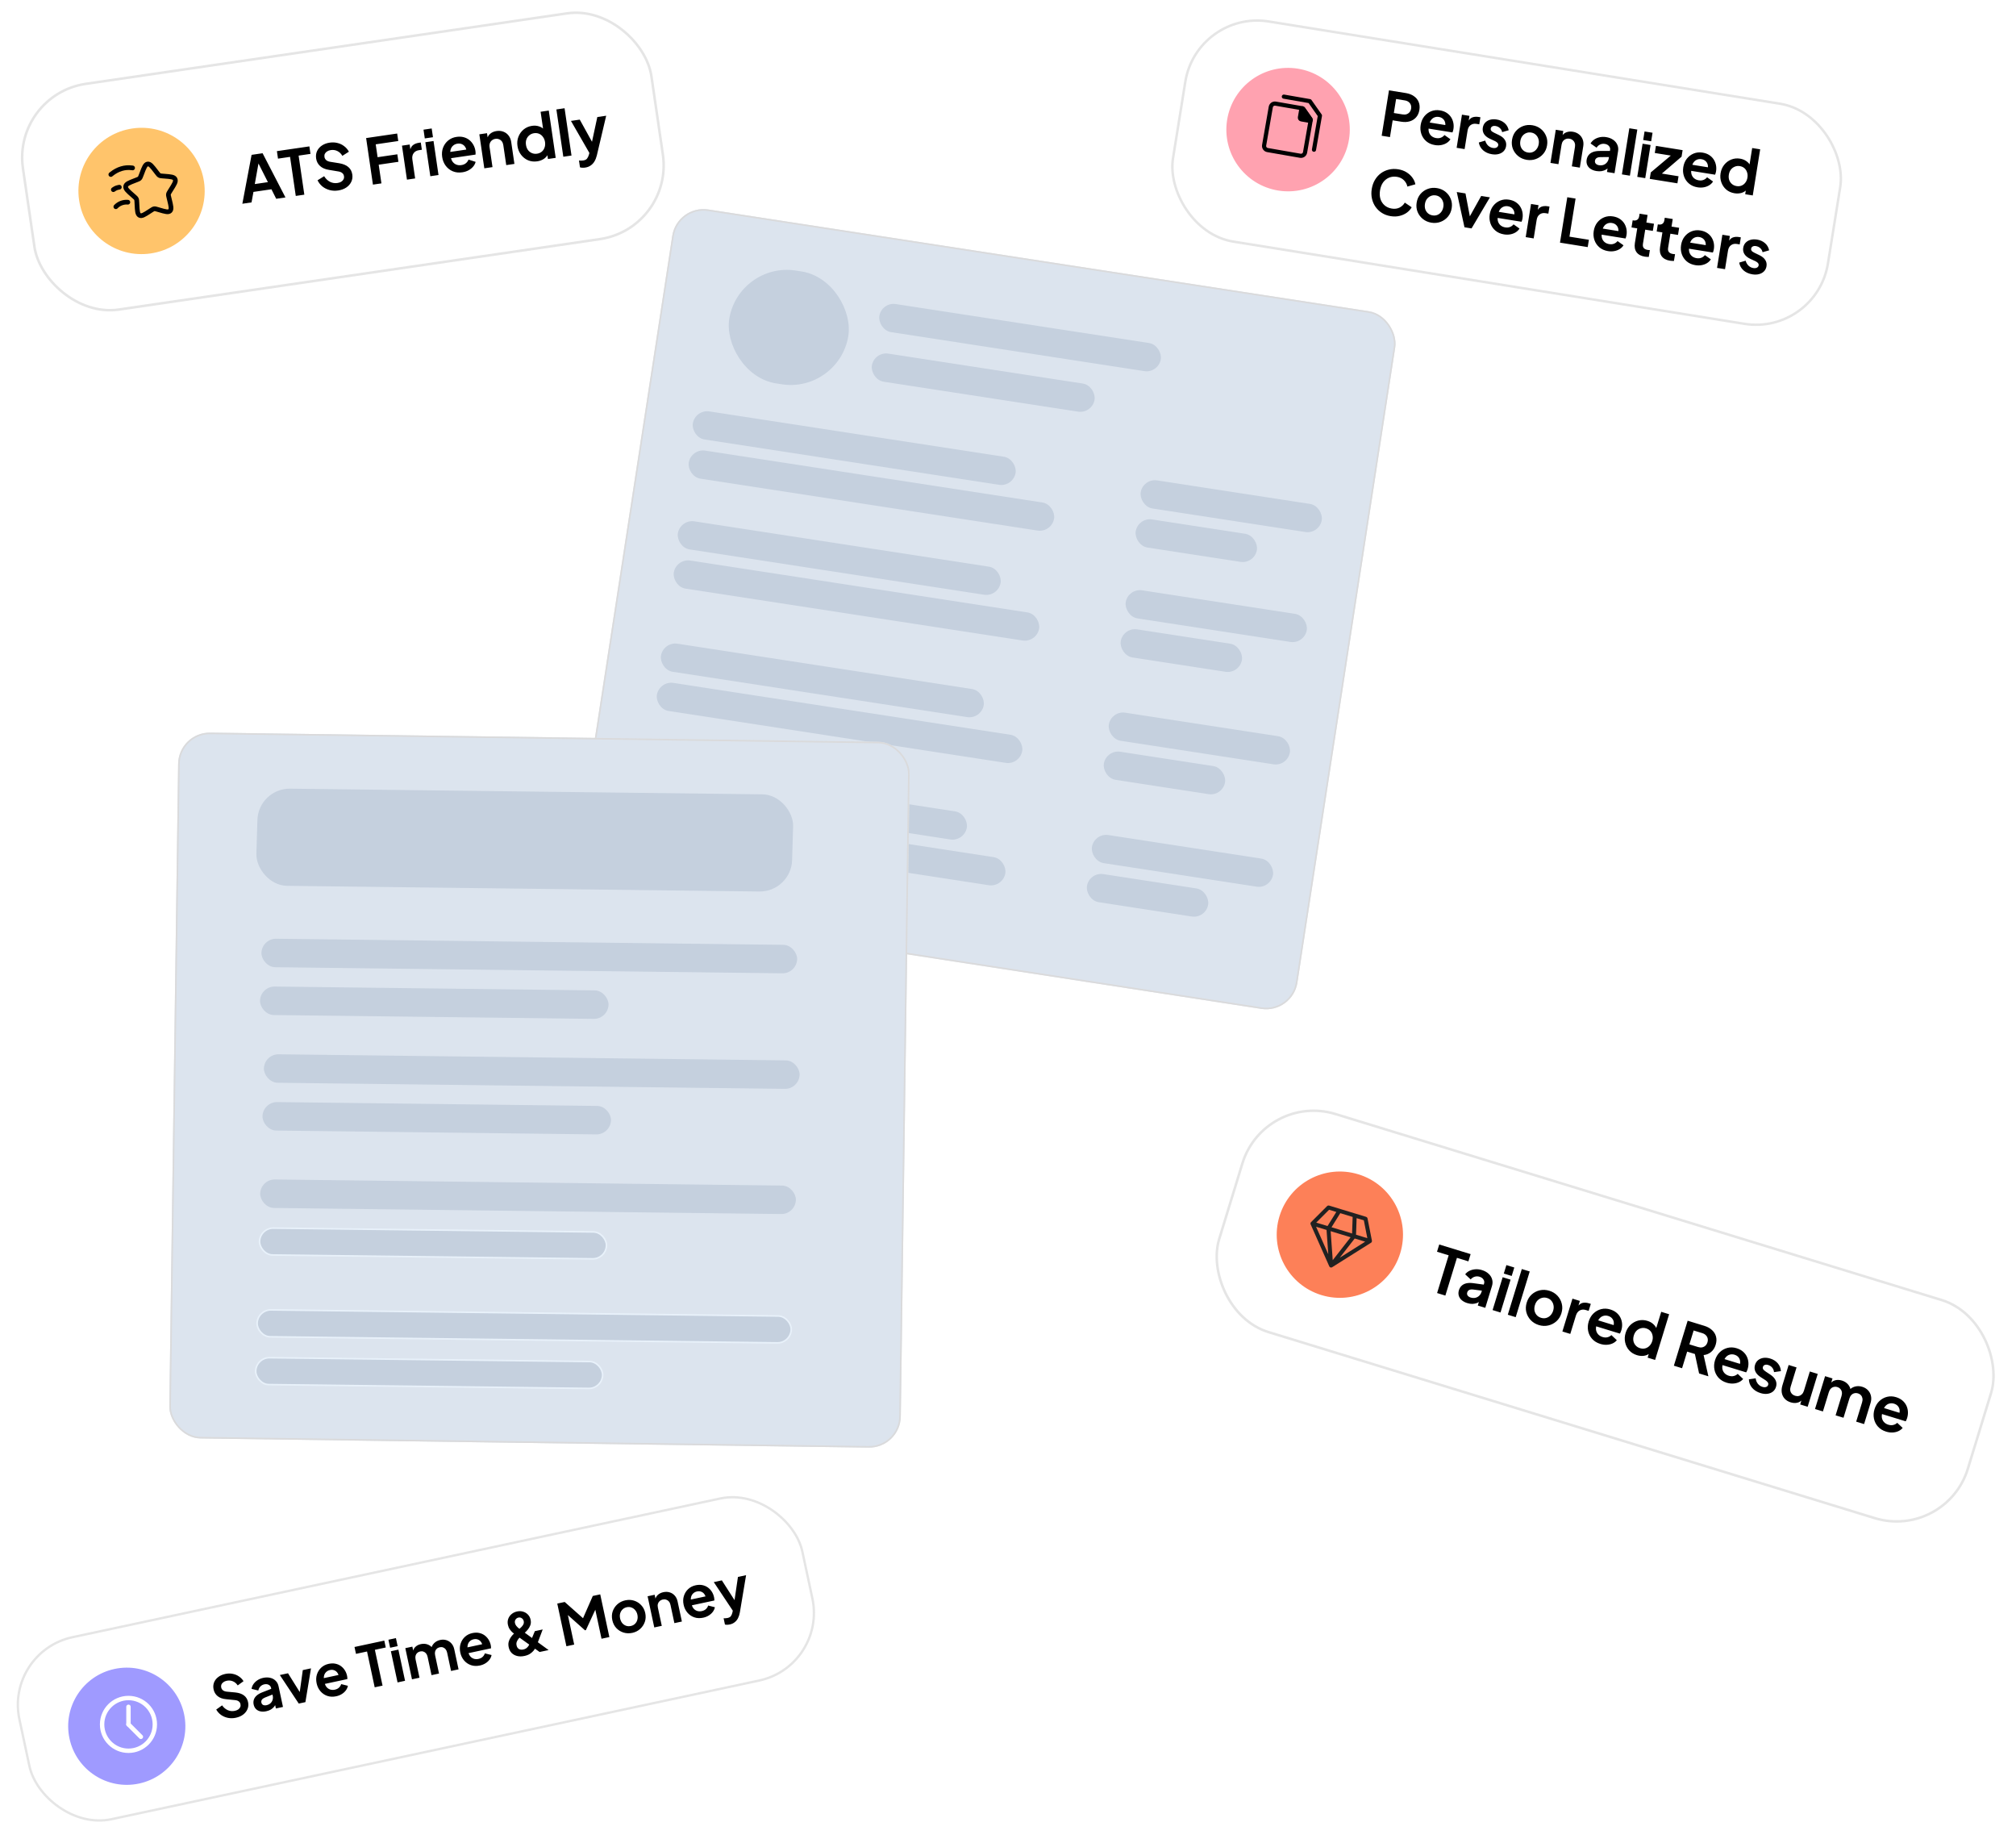 <svg width="444" height="405" viewBox="0 0 444 405" fill="none" xmlns="http://www.w3.org/2000/svg">
<rect x="1.086" y="363.68" width="176.346" height="40.984" rx="15.225" transform="rotate(-12.083 1.086 363.68)" fill="white" stroke="#E5E5E5" stroke-width="0.516"/>
<path d="M51.953 378.229C51.355 378.357 50.777 378.367 50.217 378.258C49.666 378.147 49.163 377.938 48.711 377.63C48.264 377.312 47.901 376.911 47.621 376.425L48.915 375.502C49.257 375.992 49.676 376.346 50.171 376.565C50.665 376.776 51.181 376.824 51.72 376.709C52.022 376.644 52.273 376.542 52.472 376.403C52.678 376.253 52.821 376.082 52.903 375.888C52.993 375.693 53.013 375.478 52.963 375.242C52.903 374.965 52.77 374.756 52.564 374.615C52.365 374.464 52.09 374.373 51.741 374.343L49.812 374.148C49.032 374.078 48.408 373.855 47.941 373.48C47.474 373.105 47.174 372.611 47.043 371.997C46.928 371.459 46.956 370.955 47.129 370.488C47.309 370.018 47.611 369.619 48.034 369.291C48.463 368.953 48.984 368.718 49.598 368.587C50.162 368.466 50.701 368.456 51.215 368.557C51.727 368.65 52.19 368.837 52.602 369.118C53.02 369.389 53.364 369.742 53.633 370.177L52.355 371.11C52.069 370.679 51.714 370.377 51.29 370.204C50.864 370.022 50.407 369.984 49.919 370.088C49.634 370.149 49.392 370.254 49.195 370.401C48.996 370.541 48.852 370.712 48.764 370.916C48.682 371.109 48.667 371.324 48.717 371.559C48.773 371.82 48.907 372.033 49.118 372.199C49.328 372.357 49.617 372.453 49.985 372.489L51.829 372.661C52.63 372.745 53.262 372.961 53.724 373.311C54.194 373.659 54.496 374.149 54.632 374.779C54.747 375.318 54.71 375.823 54.52 376.294C54.331 376.766 54.018 377.171 53.58 377.511C53.143 377.851 52.6 378.091 51.953 378.229ZM58.647 376.796C58.167 376.899 57.734 376.908 57.346 376.824C56.959 376.74 56.637 376.571 56.38 376.318C56.122 376.057 55.951 375.728 55.866 375.333C55.785 374.955 55.797 374.6 55.902 374.27C56.006 373.931 56.212 373.623 56.523 373.345C56.833 373.068 57.248 372.829 57.768 372.63L59.935 371.783L60.206 373.045L58.345 373.786C58.03 373.916 57.809 374.073 57.681 374.258C57.554 374.444 57.516 374.659 57.568 374.903C57.619 375.138 57.748 375.309 57.955 375.414C58.169 375.509 58.41 375.527 58.679 375.47C59.024 375.396 59.312 375.26 59.542 375.061C59.779 374.852 59.941 374.602 60.028 374.31C60.123 374.017 60.138 373.715 60.071 373.404L59.693 371.637C59.63 371.343 59.46 371.124 59.183 370.981C58.913 370.828 58.589 370.792 58.21 370.873C57.857 370.949 57.562 371.113 57.326 371.366C57.096 371.608 56.952 371.899 56.892 372.237L55.402 371.87C55.459 371.479 55.603 371.123 55.833 370.801C56.069 370.469 56.369 370.185 56.732 369.949C57.095 369.713 57.508 369.545 57.971 369.446C58.534 369.326 59.053 369.325 59.527 369.443C59.999 369.553 60.392 369.768 60.707 370.088C61.029 370.397 61.241 370.796 61.346 371.284L62.324 375.851L60.759 376.186L60.508 375.012L60.856 374.912C60.742 375.244 60.585 375.537 60.384 375.791C60.182 376.037 59.937 376.247 59.649 376.423C59.359 376.591 59.025 376.715 58.647 376.796ZM65.797 375.107L61.628 368.822L63.432 368.436L66.543 373.417L65.875 373.56L66.687 367.739L68.491 367.353L67.261 374.794L65.797 375.107ZM74.038 373.501C73.332 373.653 72.679 373.625 72.081 373.419C71.483 373.213 70.978 372.868 70.566 372.384C70.155 371.9 69.878 371.326 69.736 370.662C69.588 369.972 69.605 369.331 69.786 368.738C69.973 368.135 70.29 367.623 70.737 367.202C71.192 366.779 71.739 366.499 72.378 366.362C72.916 366.247 73.406 366.234 73.848 366.325C74.298 366.413 74.699 366.582 75.052 366.832C75.404 367.082 75.699 367.393 75.937 367.764C76.173 368.127 76.341 368.54 76.44 369.002C76.465 369.12 76.483 369.244 76.493 369.374C76.511 369.502 76.514 369.616 76.5 369.715L71.201 370.85L70.931 369.588L75.296 368.653L74.641 369.414C74.634 369.011 74.539 368.67 74.356 368.393C74.182 368.113 73.946 367.913 73.647 367.793C73.357 367.67 73.031 367.647 72.67 367.725C72.325 367.799 72.037 367.953 71.805 368.187C71.572 368.413 71.42 368.709 71.349 369.076C71.285 369.433 71.32 369.843 71.454 370.307C71.511 370.735 71.646 371.098 71.859 371.395C72.079 371.682 72.35 371.883 72.674 371.999C73.007 372.112 73.362 372.129 73.74 372.048C74.119 371.967 74.421 371.818 74.648 371.603C74.883 371.385 75.047 371.126 75.141 370.824L76.619 371.194C76.554 371.551 76.406 371.886 76.174 372.2C75.942 372.513 75.644 372.784 75.279 373.011C74.923 373.237 74.509 373.401 74.038 373.501ZM82.522 371.527L80.835 363.641L78.4 364.163L78.075 362.649L84.636 361.244L84.96 362.758L82.563 363.271L84.251 371.157L82.522 371.527ZM87.556 370.449L86.087 363.586L87.74 363.232L89.209 370.095L87.556 370.449ZM85.922 362.816L85.544 361.05L87.197 360.696L87.575 362.462L85.922 362.816ZM90.735 369.769L89.266 362.905L90.818 362.573L91.158 364.163L90.925 363.936C90.945 363.412 91.118 362.988 91.444 362.663C91.77 362.338 92.19 362.121 92.703 362.011C93.267 361.89 93.794 361.931 94.286 362.134C94.778 362.337 95.139 362.664 95.368 363.116L94.909 363.254C95.002 362.663 95.23 362.187 95.593 361.828C95.954 361.46 96.408 361.218 96.955 361.101C97.443 360.996 97.899 361.013 98.325 361.151C98.758 361.287 99.127 361.529 99.43 361.877C99.732 362.217 99.937 362.644 100.047 363.157L100.992 367.573L99.34 367.927L98.478 363.902C98.413 363.599 98.303 363.35 98.147 363.155C97.99 362.96 97.803 362.824 97.584 362.747C97.364 362.663 97.115 362.65 96.837 362.709C96.577 362.765 96.359 362.878 96.184 363.047C96.007 363.208 95.888 363.41 95.825 363.652C95.763 363.894 95.764 364.166 95.829 364.469L96.69 368.494L95.037 368.848L94.176 364.823C94.111 364.52 94.001 364.271 93.844 364.076C93.688 363.881 93.497 363.746 93.269 363.671C93.049 363.586 92.804 363.573 92.535 363.63C92.274 363.686 92.057 363.799 91.882 363.968C91.705 364.129 91.585 364.331 91.523 364.573C91.46 364.815 91.462 365.087 91.526 365.39L92.388 369.415L90.735 369.769ZM105.678 366.728C104.972 366.879 104.319 366.852 103.721 366.646C103.123 366.44 102.618 366.095 102.206 365.611C101.795 365.127 101.518 364.553 101.376 363.889C101.228 363.199 101.245 362.558 101.426 361.965C101.613 361.362 101.93 360.849 102.377 360.428C102.832 360.006 103.379 359.726 104.018 359.589C104.556 359.474 105.046 359.461 105.488 359.551C105.938 359.64 106.339 359.809 106.692 360.059C107.044 360.309 107.339 360.62 107.577 360.991C107.813 361.354 107.981 361.767 108.08 362.229C108.105 362.347 108.123 362.471 108.133 362.6C108.151 362.728 108.154 362.842 108.14 362.942L102.841 364.076L102.571 362.815L106.936 361.88L106.281 362.641C106.274 362.238 106.179 361.897 105.996 361.62C105.822 361.34 105.586 361.14 105.287 361.019C104.997 360.897 104.671 360.874 104.31 360.951C103.965 361.025 103.677 361.179 103.445 361.414C103.212 361.639 103.06 361.936 102.989 362.303C102.925 362.66 102.96 363.07 103.094 363.534C103.151 363.962 103.286 364.324 103.499 364.622C103.719 364.909 103.99 365.11 104.314 365.226C104.646 365.339 105.002 365.356 105.38 365.274C105.759 365.193 106.061 365.045 106.288 364.83C106.523 364.612 106.687 364.353 106.781 364.051L108.259 364.421C108.194 364.778 108.046 365.113 107.814 365.426C107.582 365.74 107.284 366.01 106.919 366.238C106.563 366.464 106.149 366.627 105.678 366.728ZM115.507 364.624C114.927 364.748 114.395 364.752 113.913 364.635C113.43 364.519 113.023 364.298 112.689 363.974C112.362 363.639 112.144 363.215 112.034 362.702C111.943 362.273 111.939 361.887 112.024 361.543C112.115 361.189 112.251 360.879 112.431 360.611C112.61 360.336 112.793 360.103 112.981 359.913C113.178 359.722 113.343 359.568 113.476 359.451L114.201 358.834C114.44 358.633 114.653 358.438 114.841 358.248C115.036 358.048 115.182 357.846 115.279 357.64C115.374 357.426 115.395 357.197 115.343 356.953C115.283 356.676 115.141 356.464 114.917 356.319C114.699 356.163 114.451 356.115 114.173 356.175C113.904 356.232 113.693 356.378 113.541 356.613C113.396 356.838 113.354 357.093 113.415 357.379C113.46 357.59 113.55 357.786 113.686 357.968C113.83 358.148 113.989 358.312 114.161 358.46C114.332 358.599 114.494 358.723 114.649 358.83L120.824 363.327L118.843 363.751L113.656 360.046C113.418 359.877 113.175 359.691 112.93 359.489C112.682 359.278 112.463 359.035 112.272 358.759C112.081 358.483 111.946 358.16 111.867 357.79C111.762 357.302 111.785 356.853 111.935 356.443C112.091 356.022 112.338 355.675 112.675 355.4C113.018 355.116 113.417 354.925 113.872 354.827C114.334 354.728 114.772 354.74 115.185 354.863C115.607 354.984 115.965 355.197 116.259 355.504C116.562 355.808 116.762 356.188 116.859 356.642C116.958 357.105 116.934 357.523 116.785 357.898C116.643 358.263 116.445 358.591 116.191 358.883C115.944 359.165 115.701 359.41 115.465 359.619L114.727 360.305C114.564 360.445 114.394 360.618 114.218 360.823C114.049 361.017 113.916 361.239 113.82 361.489C113.722 361.729 113.705 362.001 113.77 362.304C113.847 362.666 114.018 362.928 114.282 363.092C114.552 363.245 114.881 363.28 115.268 363.197C115.503 363.147 115.705 363.064 115.874 362.949C116.041 362.825 116.183 362.689 116.301 362.541C116.417 362.384 116.511 362.227 116.583 362.071C116.654 361.907 116.718 361.757 116.777 361.621L117.794 359.16L119.523 358.79L118.387 361.804C118.306 362.041 118.199 362.302 118.066 362.585C117.933 362.869 117.759 363.148 117.546 363.422C117.33 363.688 117.056 363.932 116.725 364.152C116.401 364.362 115.995 364.52 115.507 364.624ZM124.744 362.488L122.732 353.089L124.372 352.738L128.916 356.766L128.133 356.933L130.554 351.414L132.194 351.063L134.206 360.463L132.478 360.833L130.884 353.389L131.588 353.41L129.036 358.931L128.834 358.974L124.334 354.963L124.866 354.677L126.46 362.121L124.744 362.488ZM139.255 359.54C138.582 359.684 137.935 359.66 137.313 359.468C136.7 359.274 136.171 358.942 135.728 358.474C135.293 358.004 135.002 357.425 134.854 356.735C134.707 356.045 134.735 355.397 134.939 354.79C135.152 354.182 135.499 353.663 135.979 353.235C136.459 352.807 137.039 352.52 137.721 352.374C138.394 352.23 139.037 352.255 139.65 352.449C140.263 352.643 140.787 352.975 141.222 353.445C141.664 353.905 141.959 354.484 142.109 355.182C142.256 355.872 142.224 356.521 142.011 357.129C141.798 357.738 141.452 358.256 140.972 358.684C140.492 359.113 139.919 359.398 139.255 359.54ZM138.931 358.026C139.301 357.947 139.606 357.789 139.845 357.553C140.094 357.315 140.264 357.024 140.357 356.678C140.457 356.323 140.465 355.947 140.38 355.552C140.294 355.148 140.134 354.813 139.901 354.546C139.675 354.269 139.399 354.073 139.076 353.958C138.759 353.832 138.415 353.809 138.045 353.888C137.666 353.969 137.354 354.133 137.108 354.379C136.859 354.617 136.684 354.909 136.583 355.257C136.488 355.594 136.484 355.964 136.57 356.368C136.655 356.763 136.811 357.103 137.039 357.389C137.274 357.664 137.553 357.859 137.877 357.975C138.201 358.09 138.552 358.107 138.931 358.026ZM144.097 358.345L142.627 351.482L144.179 351.15L144.468 352.5L144.291 352.287C144.362 351.841 144.556 351.474 144.873 351.186C145.196 350.888 145.602 350.687 146.09 350.582C146.594 350.474 147.064 350.488 147.497 350.624C147.94 350.758 148.312 351 148.616 351.348C148.917 351.688 149.123 352.115 149.233 352.628L150.178 357.044L148.525 357.397L147.664 353.373C147.599 353.07 147.484 352.822 147.319 352.628C147.155 352.435 146.955 352.302 146.719 352.229C146.49 352.146 146.237 352.134 145.96 352.194C145.691 352.251 145.464 352.366 145.281 352.537C145.096 352.7 144.968 352.903 144.897 353.147C144.826 353.391 144.823 353.664 144.888 353.967L145.749 357.992L144.097 358.345ZM154.863 356.199C154.156 356.35 153.504 356.323 152.906 356.117C152.307 355.91 151.802 355.565 151.391 355.082C150.98 354.598 150.703 354.024 150.561 353.359C150.413 352.67 150.43 352.028 150.611 351.436C150.798 350.832 151.115 350.32 151.562 349.899C152.016 349.476 152.563 349.197 153.203 349.06C153.741 348.945 154.231 348.932 154.672 349.022C155.122 349.111 155.524 349.28 155.876 349.53C156.229 349.78 156.524 350.09 156.762 350.462C156.998 350.825 157.165 351.237 157.264 351.7C157.29 351.818 157.307 351.942 157.318 352.071C157.336 352.199 157.339 352.313 157.325 352.413L152.026 353.547L151.756 352.286L156.121 351.351L155.466 352.111C155.459 351.708 155.364 351.368 155.181 351.09C155.007 350.811 154.771 350.611 154.472 350.49C154.182 350.368 153.856 350.345 153.494 350.422C153.15 350.496 152.861 350.65 152.63 350.884C152.397 351.11 152.245 351.407 152.174 351.774C152.11 352.131 152.145 352.541 152.279 353.005C152.335 353.433 152.47 353.795 152.683 354.093C152.903 354.38 153.175 354.581 153.499 354.696C153.831 354.81 154.186 354.826 154.565 354.745C154.943 354.664 155.246 354.516 155.472 354.3C155.707 354.083 155.872 353.823 155.966 353.522L157.443 353.892C157.379 354.248 157.231 354.584 156.999 354.897C156.767 355.211 156.469 355.481 156.104 355.709C155.748 355.935 155.334 356.098 154.863 356.199ZM160.727 357.688C160.542 357.728 160.358 357.749 160.174 357.754C159.992 357.766 159.822 357.75 159.662 357.705L159.368 356.33C159.483 356.332 159.618 356.329 159.775 356.322C159.94 356.313 160.09 356.294 160.225 356.265C160.603 356.184 160.858 356.037 160.988 355.824C161.129 355.618 161.236 355.358 161.309 355.043L161.537 353.886L161.808 355.279L157.201 348.362L158.979 347.981L162.268 353.11L161.637 353.245L162.525 347.222L164.316 346.839L162.944 355.036C162.861 355.512 162.727 355.932 162.541 356.297C162.355 356.662 162.111 356.961 161.809 357.193C161.517 357.431 161.156 357.596 160.727 357.688Z" fill="black"/>
<circle cx="27.921" cy="380.102" r="12.903" transform="rotate(-12.083 27.921 380.102)" fill="#9F9AFF"/>
<path d="M28.294 385.499C31.501 385.499 34.1 382.9 34.1 379.693C34.1 376.487 31.501 373.887 28.294 373.887C25.088 373.887 22.488 376.487 22.488 379.693C22.488 382.9 25.088 385.499 28.294 385.499Z" stroke="white" stroke-width="0.968" stroke-linecap="round" stroke-linejoin="round"/>
<path d="M28.295 375.822L28.295 379.693" stroke="white" stroke-width="0.968" stroke-linecap="round" stroke-linejoin="round"/>
<path d="M31.03 382.429L28.295 379.693" stroke="white" stroke-width="0.968" stroke-linecap="round" stroke-linejoin="round"/>
<rect x="2.677" y="20.837" width="139.89" height="50.229" rx="16.408" transform="rotate(-8.33 2.677 20.837)" fill="white" stroke="#E5E5E5" stroke-width="0.556"/>
<path d="M53.375 44.863L55.41 34.096L57.832 33.741L62.868 43.473L60.832 43.771L59.781 41.677L55.818 42.257L55.398 44.567L53.375 44.863ZM56.113 40.528L59.002 40.105L56.549 35.25L57.072 35.173L56.113 40.528ZM65.14 43.141L63.881 34.542L61.226 34.931L60.984 33.28L68.138 32.232L68.38 33.883L65.766 34.266L67.025 42.865L65.14 43.141ZM74.465 41.944C73.813 42.039 73.191 42.009 72.596 41.852C72.011 41.694 71.486 41.434 71.02 41.071C70.563 40.698 70.201 40.24 69.934 39.698L71.39 38.797C71.723 39.347 72.149 39.758 72.666 40.029C73.183 40.291 73.734 40.379 74.321 40.293C74.651 40.244 74.928 40.152 75.152 40.016C75.383 39.87 75.55 39.696 75.652 39.493C75.762 39.29 75.799 39.06 75.761 38.803C75.717 38.5 75.589 38.266 75.377 38.1C75.174 37.924 74.885 37.807 74.511 37.749L72.451 37.404C71.617 37.274 70.961 36.99 70.485 36.554C70.009 36.118 69.722 35.565 69.624 34.895C69.538 34.308 69.604 33.769 69.823 33.278C70.051 32.786 70.403 32.378 70.881 32.055C71.366 31.722 71.943 31.506 72.613 31.408C73.227 31.318 73.807 31.346 74.353 31.491C74.898 31.626 75.382 31.86 75.805 32.192C76.236 32.513 76.581 32.916 76.84 33.403L75.4 34.317C75.123 33.833 74.762 33.483 74.318 33.267C73.873 33.041 73.384 32.968 72.852 33.045C72.541 33.091 72.273 33.187 72.051 33.331C71.827 33.467 71.661 33.642 71.552 33.854C71.45 34.056 71.418 34.286 71.456 34.543C71.497 34.827 71.626 35.066 71.842 35.259C72.056 35.443 72.36 35.568 72.753 35.632L74.725 35.947C75.58 36.094 76.244 36.371 76.716 36.78C77.197 37.187 77.488 37.735 77.589 38.423C77.675 39.01 77.599 39.55 77.362 40.044C77.126 40.538 76.76 40.952 76.266 41.287C75.771 41.621 75.171 41.84 74.465 41.944ZM82.134 40.652L80.633 30.402L87.471 29.401L87.713 31.052L82.746 31.779L83.161 34.614L87.508 33.977L87.75 35.628L83.403 36.265L84.005 40.378L82.134 40.652ZM89.627 39.555L88.531 32.071L90.224 31.823L90.468 33.488L90.294 33.26C90.386 32.675 90.6 32.246 90.934 31.972C91.278 31.697 91.711 31.521 92.234 31.444L92.674 31.38L92.908 32.976L92.261 33.07C91.748 33.146 91.359 33.367 91.094 33.733C90.828 34.091 90.736 34.554 90.819 35.123L91.43 39.291L89.627 39.555ZM94.773 38.802L93.677 31.317L95.48 31.053L96.576 38.538L94.773 38.802ZM93.555 30.478L93.272 28.552L95.075 28.288L95.357 30.214L93.555 30.478ZM101.813 37.939C101.043 38.052 100.343 37.977 99.714 37.713C99.086 37.449 98.567 37.042 98.159 36.493C97.75 35.944 97.493 35.307 97.387 34.582C97.277 33.83 97.34 33.142 97.576 32.517C97.821 31.882 98.198 31.353 98.707 30.932C99.227 30.509 99.835 30.247 100.532 30.145C101.119 30.059 101.646 30.08 102.115 30.208C102.592 30.335 103.012 30.545 103.374 30.839C103.735 31.133 104.031 31.488 104.26 31.904C104.488 32.311 104.639 32.766 104.713 33.271C104.732 33.399 104.742 33.533 104.744 33.674C104.755 33.813 104.75 33.935 104.728 34.041L98.949 34.888L98.748 33.512L103.508 32.815L102.75 33.586C102.771 33.152 102.693 32.78 102.516 32.468C102.348 32.156 102.108 31.924 101.796 31.773C101.492 31.62 101.144 31.573 100.749 31.631C100.373 31.686 100.052 31.831 99.787 32.067C99.52 32.293 99.336 32.601 99.234 32.991C99.139 33.37 99.148 33.814 99.26 34.322C99.291 34.786 99.41 35.186 99.618 35.52C99.834 35.845 100.113 36.081 100.453 36.227C100.802 36.373 101.183 36.416 101.596 36.355C102.008 36.295 102.344 36.157 102.603 35.941C102.871 35.723 103.066 35.456 103.188 35.138L104.751 35.64C104.657 36.019 104.474 36.369 104.202 36.69C103.931 37.011 103.591 37.281 103.183 37.5C102.783 37.718 102.327 37.864 101.813 37.939ZM106.664 37.06L105.568 29.576L107.26 29.328L107.476 30.8L107.3 30.559C107.408 30.084 107.643 29.703 108.004 29.416C108.372 29.119 108.823 28.931 109.355 28.853C109.905 28.772 110.409 28.82 110.865 28.997C111.331 29.172 111.715 29.458 112.017 29.855C112.317 30.241 112.508 30.715 112.59 31.274L113.295 36.09L111.493 36.353L110.85 31.965C110.802 31.634 110.696 31.36 110.533 31.14C110.369 30.92 110.164 30.763 109.916 30.668C109.675 30.563 109.404 30.532 109.101 30.576C108.808 30.619 108.556 30.727 108.347 30.898C108.137 31.06 107.985 31.269 107.891 31.527C107.798 31.784 107.775 32.078 107.824 32.408L108.466 36.797L106.664 37.06ZM118.324 35.522C117.6 35.628 116.928 35.553 116.31 35.297C115.69 35.032 115.172 34.625 114.754 34.077C114.337 33.529 114.075 32.893 113.969 32.169C113.861 31.435 113.93 30.75 114.174 30.115C114.418 29.479 114.799 28.946 115.317 28.514C115.843 28.081 116.46 27.813 117.166 27.709C117.735 27.626 118.256 27.667 118.73 27.832C119.212 27.986 119.61 28.246 119.926 28.612L119.706 29.024L119.059 24.607L120.861 24.343L122.386 34.758L120.68 35.008L120.469 33.564L120.714 33.893C120.516 34.334 120.204 34.699 119.778 34.986C119.35 35.264 118.865 35.443 118.324 35.522ZM118.275 33.843C118.688 33.782 119.036 33.633 119.32 33.395C119.603 33.156 119.807 32.855 119.932 32.49C120.066 32.124 120.1 31.72 120.036 31.28C119.973 30.849 119.825 30.477 119.592 30.165C119.366 29.842 119.084 29.607 118.744 29.46C118.403 29.313 118.027 29.27 117.614 29.33C117.211 29.389 116.863 29.543 116.572 29.792C116.279 30.031 116.066 30.334 115.932 30.701C115.806 31.056 115.775 31.454 115.84 31.895C115.904 32.335 116.048 32.712 116.272 33.026C116.506 33.338 116.797 33.567 117.146 33.713C117.495 33.858 117.872 33.902 118.275 33.843ZM124.063 34.513L122.538 24.098L124.34 23.834L125.865 34.249L124.063 34.513ZM128.881 36.899C128.679 36.929 128.479 36.939 128.281 36.931C128.084 36.931 127.902 36.902 127.734 36.842L127.514 35.343C127.638 35.353 127.784 35.359 127.953 35.363C128.131 35.365 128.294 35.355 128.441 35.333C128.853 35.273 129.137 35.133 129.293 34.913C129.458 34.702 129.592 34.429 129.693 34.096L130.019 32.868L130.213 34.385L125.746 26.622L127.685 26.338L130.86 32.084L130.172 32.185L131.552 25.771L133.505 25.485L131.451 34.204C131.328 34.709 131.154 35.151 130.929 35.531C130.703 35.911 130.42 36.215 130.079 36.443C129.748 36.678 129.348 36.831 128.881 36.899Z" fill="black"/>
<circle cx="31.176" cy="42.047" r="13.905" transform="rotate(-8.33 31.176 42.047)" fill="#FFC46B"/>
<g clip-path="url(#clip0_257_17013)">
<path d="M31.232 38.206C31.742 36.861 31.998 36.189 32.516 36.113C33.034 36.038 33.471 36.608 34.346 37.75L34.572 38.045C34.821 38.369 34.945 38.532 35.116 38.626C35.286 38.72 35.484 38.735 35.879 38.766L36.239 38.793C37.629 38.901 38.324 38.954 38.559 39.446C38.794 39.937 38.414 40.54 37.654 41.747L37.458 42.059C37.241 42.402 37.133 42.574 37.102 42.771C37.071 42.968 37.121 43.169 37.22 43.569L37.31 43.934C37.658 45.345 37.832 46.051 37.46 46.43C37.087 46.809 36.415 46.612 35.07 46.216L34.722 46.114C34.34 46.001 34.149 45.945 33.96 45.973C33.77 46.001 33.603 46.109 33.269 46.327L32.965 46.524C31.79 47.289 31.203 47.671 30.737 47.414C30.272 47.158 30.236 46.432 30.165 44.981L30.147 44.605C30.127 44.193 30.117 43.986 30.031 43.806C29.944 43.627 29.792 43.493 29.486 43.227L29.209 42.984C28.134 42.046 27.597 41.576 27.682 41.038C27.767 40.5 28.417 40.249 29.718 39.748L30.054 39.618C30.424 39.476 30.609 39.405 30.745 39.266C30.882 39.127 30.954 38.936 31.099 38.554L31.232 38.206Z" stroke="black" stroke-width="1.037"/>
<path d="M25.511 45.52C26.186 44.808 27.167 44.438 28.159 44.522" stroke="black" stroke-width="1.037" stroke-linecap="round"/>
<path d="M24.961 41.759C25.595 41.317 25.799 41.33 26.279 41.217" stroke="black" stroke-width="1.037" stroke-linecap="round"/>
<path d="M24.411 38.424L24.541 38.319C25.92 37.215 27.483 36.743 29.053 36.957L29.201 36.977" stroke="black" stroke-width="1.037" stroke-linecap="round"/>
</g>
<rect x="278.435" y="240.484" width="172.465" height="50.229" rx="16.408" transform="rotate(17.056 278.435 240.484)" fill="white" stroke="#E5E5E5" stroke-width="0.556"/>
<path d="M316.503 284.713L319.052 276.405L316.486 275.618L316.975 274.023L323.888 276.143L323.398 277.739L320.873 276.964L318.324 285.272L316.503 284.713ZM323.159 286.93C322.654 286.775 322.241 286.556 321.92 286.274C321.6 285.991 321.385 285.663 321.277 285.291C321.171 284.909 321.182 284.51 321.309 284.094C321.432 283.695 321.629 283.368 321.902 283.112C322.177 282.847 322.533 282.666 322.97 282.567C323.408 282.469 323.924 282.462 324.518 282.547L327.003 282.888L326.595 284.217L324.455 283.939C324.09 283.895 323.799 283.927 323.582 284.035C323.365 284.142 323.217 284.325 323.138 284.582C323.062 284.83 323.093 285.058 323.233 285.266C323.385 285.467 323.602 285.612 323.886 285.699C324.249 285.81 324.591 285.833 324.912 285.766C325.245 285.694 325.529 285.543 325.764 285.315C326.007 285.089 326.18 284.812 326.28 284.484L326.851 282.623C326.946 282.313 326.901 282.018 326.715 281.738C326.541 281.452 326.255 281.248 325.856 281.125C325.484 281.011 325.12 281.011 324.765 281.125C324.422 281.233 324.134 281.431 323.9 281.718L322.69 280.59C322.948 280.253 323.271 279.993 323.656 279.81C324.053 279.622 324.485 279.512 324.95 279.48C325.416 279.448 325.892 279.507 326.38 279.657C326.973 279.839 327.462 280.11 327.846 280.47C328.233 280.822 328.49 281.231 328.619 281.697C328.759 282.156 328.75 282.643 328.593 283.157L327.116 287.97L325.468 287.464L325.847 286.228L326.227 286.315C325.946 286.568 325.644 286.762 325.322 286.896C325.003 287.021 324.661 287.09 324.298 287.105C323.937 287.111 323.558 287.052 323.159 286.93ZM328.726 288.463L330.944 281.232L332.686 281.766L330.467 288.998L328.726 288.463ZM331.193 280.421L331.764 278.56L333.506 279.094L332.935 280.955L331.193 280.421ZM332.075 289.491L335.162 279.428L336.904 279.962L333.816 290.025L332.075 289.491ZM338.911 291.763C338.202 291.545 337.606 291.183 337.121 290.676C336.646 290.171 336.322 289.582 336.151 288.909C335.988 288.238 336.018 287.54 336.241 286.813C336.464 286.086 336.831 285.491 337.342 285.027C337.861 284.566 338.459 284.26 339.136 284.109C339.813 283.958 340.51 283.992 341.228 284.212C341.937 284.43 342.529 284.791 343.004 285.296C343.48 285.8 343.799 286.388 343.962 287.058C344.136 287.723 344.11 288.423 343.885 289.158C343.662 289.885 343.29 290.479 342.771 290.94C342.251 291.401 341.653 291.707 340.976 291.858C340.3 292.01 339.611 291.978 338.911 291.763ZM339.401 290.168C339.791 290.287 340.16 290.299 340.51 290.203C340.868 290.109 341.182 289.924 341.451 289.648C341.732 289.365 341.936 289.016 342.064 288.599C342.194 288.174 342.22 287.775 342.14 287.401C342.072 287.022 341.916 286.693 341.672 286.414C341.44 286.129 341.128 285.927 340.738 285.808C340.34 285.685 339.96 285.675 339.599 285.778C339.24 285.872 338.922 286.055 338.644 286.329C338.378 286.596 338.179 286.942 338.049 287.368C337.921 287.784 337.89 288.187 337.955 288.575C338.032 288.957 338.192 289.288 338.436 289.566C338.68 289.845 339.002 290.045 339.401 290.168ZM344.096 293.179L346.315 285.948L347.95 286.449L347.456 288.058L347.397 287.778C347.731 287.289 348.108 286.992 348.528 286.888C348.956 286.787 349.423 286.814 349.928 286.969L350.354 287.1L349.881 288.642L349.256 288.45C348.76 288.298 348.313 288.33 347.917 288.548C347.523 288.757 347.242 289.136 347.073 289.686L345.837 293.713L344.096 293.179ZM352.449 295.916C351.704 295.688 351.105 295.32 350.65 294.812C350.195 294.304 349.9 293.714 349.767 293.043C349.633 292.372 349.674 291.686 349.889 290.986C350.112 290.259 350.464 289.664 350.946 289.201C351.439 288.732 352.006 288.416 352.647 288.254C353.297 288.095 353.959 288.118 354.632 288.325C355.199 288.499 355.667 288.744 356.035 289.061C356.413 289.38 356.702 289.75 356.902 290.171C357.103 290.591 357.218 291.038 357.247 291.513C357.279 291.978 357.22 292.454 357.07 292.942C357.032 293.066 356.984 293.192 356.925 293.319C356.876 293.449 356.818 293.558 356.753 293.644L351.17 291.931L351.577 290.602L356.177 292.013L355.161 292.385C355.366 292.002 355.455 291.632 355.429 291.275C355.412 290.92 355.294 290.608 355.077 290.338C354.868 290.07 354.573 289.878 354.192 289.761C353.828 289.649 353.476 289.643 353.136 289.742C352.798 289.832 352.499 290.032 352.24 290.34C351.992 290.642 351.81 291.047 351.693 291.554C351.521 291.986 351.458 292.398 351.503 292.79C351.559 293.176 351.709 293.508 351.953 293.786C352.206 294.068 352.532 294.269 352.931 294.392C353.33 294.514 353.692 294.533 354.019 294.449C354.354 294.368 354.645 294.21 354.891 293.975L356.088 295.099C355.841 295.401 355.525 295.639 355.142 295.812C354.759 295.985 354.337 296.084 353.874 296.106C353.42 296.132 352.945 296.069 352.449 295.916ZM360.522 298.393C359.822 298.178 359.247 297.823 358.798 297.326C358.352 296.821 358.058 296.231 357.916 295.557C357.773 294.884 357.81 294.197 358.024 293.496C358.242 292.787 358.597 292.198 359.09 291.729C359.583 291.26 360.156 290.941 360.809 290.773C361.471 290.607 362.143 290.629 362.825 290.839C363.374 291.007 363.828 291.268 364.185 291.62C364.554 291.966 364.803 292.372 364.932 292.838L364.556 293.115L365.865 288.848L367.606 289.382L364.519 299.445L362.87 298.939L363.299 297.544L363.379 297.946C363.011 298.26 362.573 298.455 362.064 298.532C361.559 298.6 361.045 298.554 360.522 298.393ZM361.197 296.855C361.596 296.978 361.975 296.992 362.333 296.898C362.691 296.805 363.005 296.62 363.274 296.343C363.552 296.07 363.756 295.72 363.887 295.295C364.014 294.878 364.04 294.479 363.963 294.097C363.898 293.708 363.744 293.375 363.499 293.096C363.255 292.818 362.934 292.617 362.535 292.495C362.145 292.375 361.765 292.365 361.395 292.465C361.028 292.556 360.705 292.738 360.427 293.012C360.161 293.279 359.963 293.626 359.832 294.051C359.702 294.476 359.67 294.879 359.738 295.258C359.815 295.641 359.98 295.973 360.233 296.254C360.486 296.535 360.807 296.736 361.197 296.855ZM368.648 300.712L371.686 290.808L375.368 291.938C376.042 292.145 376.598 292.451 377.036 292.857C377.485 293.257 377.784 293.736 377.932 294.296C378.083 294.846 378.057 295.454 377.853 296.118C377.644 296.801 377.302 297.331 376.827 297.709C376.361 298.09 375.818 298.311 375.198 298.373L376.251 303.045L374.204 302.417L373.105 297.323L374.063 298.374L371.577 297.611L370.456 301.267L368.648 300.712ZM372.067 296.016L373.968 296.599C374.295 296.7 374.598 296.725 374.875 296.674C375.155 296.614 375.397 296.49 375.601 296.3C375.805 296.11 375.953 295.865 376.045 295.564C376.14 295.254 376.155 294.967 376.09 294.705C376.028 294.434 375.896 294.199 375.695 294.002C375.497 293.796 375.233 293.642 374.906 293.541L373.005 292.958L372.067 296.016ZM380.268 304.452C379.524 304.223 378.924 303.855 378.469 303.347C378.014 302.839 377.72 302.249 377.587 301.578C377.453 300.907 377.494 300.221 377.709 299.521C377.932 298.794 378.284 298.2 378.765 297.736C379.258 297.267 379.825 296.951 380.467 296.789C381.117 296.63 381.778 296.654 382.452 296.86C383.019 297.034 383.487 297.28 383.855 297.596C384.232 297.916 384.521 298.286 384.722 298.706C384.923 299.126 385.038 299.574 385.067 300.048C385.098 300.513 385.039 300.99 384.89 301.477C384.852 301.601 384.803 301.727 384.745 301.855C384.695 301.985 384.638 302.093 384.572 302.18L378.989 300.467L379.397 299.137L383.997 300.549L382.981 300.921C383.186 300.537 383.275 300.167 383.249 299.81C383.231 299.456 383.114 299.143 382.896 298.873C382.688 298.605 382.393 298.413 382.012 298.296C381.648 298.185 381.296 298.178 380.955 298.277C380.618 298.368 380.319 298.567 380.059 298.875C379.812 299.177 379.629 299.582 379.512 300.089C379.341 300.521 379.278 300.933 379.322 301.325C379.378 301.711 379.529 302.043 379.773 302.322C380.026 302.603 380.352 302.805 380.751 302.927C381.149 303.049 381.512 303.069 381.838 302.984C382.174 302.903 382.465 302.745 382.711 302.51L383.908 303.634C383.66 303.936 383.345 304.174 382.962 304.347C382.579 304.521 382.156 304.619 381.694 304.642C381.24 304.667 380.765 304.604 380.268 304.452ZM387.73 306.741C386.959 306.504 386.341 306.116 385.877 305.576C385.424 305.03 385.187 304.409 385.168 303.715L386.662 303.49C386.723 303.955 386.882 304.353 387.139 304.684C387.405 305.017 387.742 305.247 388.15 305.372C388.469 305.47 388.743 305.476 388.973 305.392C389.203 305.307 389.353 305.149 389.423 304.919C389.467 304.777 389.462 304.65 389.41 304.537C389.369 304.417 389.291 304.306 389.178 304.203C389.075 304.095 388.955 303.995 388.818 303.904L387.737 303.209C387.18 302.844 386.798 302.431 386.59 301.97C386.392 301.511 386.368 301.034 386.521 300.538C386.657 300.094 386.886 299.743 387.208 299.483C387.542 299.217 387.936 299.052 388.392 298.988C388.857 298.927 389.351 298.977 389.874 299.137C390.556 299.347 391.108 299.696 391.531 300.184C391.953 300.672 392.184 301.247 392.223 301.909L390.702 302.126C390.679 301.76 390.551 301.435 390.318 301.15C390.085 300.865 389.787 300.667 389.424 300.556C389.132 300.466 388.881 300.462 388.672 300.543C388.462 300.624 388.325 300.771 388.26 300.984C388.219 301.117 388.219 301.243 388.26 301.362C388.301 301.481 388.374 301.591 388.479 301.691C388.593 301.794 388.726 301.898 388.878 302.003L389.929 302.703C390.468 303.063 390.843 303.468 391.053 303.921C391.272 304.376 391.303 304.86 391.145 305.374C391.012 305.809 390.779 306.159 390.445 306.425C390.114 306.682 389.716 306.841 389.251 306.902C388.786 306.963 388.279 306.91 387.73 306.741ZM394.385 308.783C393.827 308.612 393.378 308.338 393.037 307.962C392.706 307.589 392.497 307.147 392.412 306.636C392.335 306.127 392.388 305.576 392.57 304.982L393.928 300.556L395.669 301.09L394.356 305.371C394.264 305.672 394.24 305.955 394.284 306.221C394.34 306.481 394.459 306.711 394.64 306.912C394.832 307.107 395.07 307.248 395.353 307.335C395.637 307.422 395.909 307.437 396.168 307.381C396.431 307.316 396.659 307.187 396.854 306.995C397.049 306.803 397.195 306.547 397.293 306.228L398.594 301.987L400.335 302.522L398.117 309.753L396.468 309.247L396.905 307.825L396.973 308.123C396.669 308.514 396.288 308.761 395.83 308.863C395.381 308.967 394.899 308.941 394.385 308.783ZM399.735 310.25L401.954 303.018L403.589 303.52L403.075 305.195L402.975 304.859C403.268 304.377 403.654 304.068 404.131 303.934C404.609 303.799 405.118 303.815 405.659 303.98C406.252 304.163 406.728 304.478 407.085 304.927C407.441 305.376 407.609 305.873 407.587 306.419L407.083 306.308C407.481 305.8 407.945 305.472 408.475 305.324C409.008 305.168 409.562 305.178 410.139 305.355C410.653 305.513 411.074 305.768 411.402 306.121C411.739 306.476 411.958 306.897 412.061 307.385C412.166 307.863 412.136 308.372 411.97 308.913L410.543 313.566L408.801 313.031L410.102 308.791C410.2 308.472 410.227 308.179 410.182 307.914C410.138 307.648 410.033 307.422 409.867 307.235C409.704 307.04 409.476 306.897 409.184 306.807C408.909 306.723 408.645 306.715 408.392 306.782C408.141 306.841 407.922 306.968 407.737 307.163C407.551 307.358 407.409 307.615 407.311 307.934L406.01 312.175L404.268 311.641L405.569 307.4C405.667 307.081 405.694 306.789 405.649 306.523C405.605 306.257 405.495 306.03 405.321 305.84C405.158 305.645 404.934 305.504 404.651 305.417C404.376 305.332 404.112 305.324 403.859 305.392C403.608 305.45 403.389 305.577 403.204 305.772C403.018 305.967 402.876 306.225 402.778 306.544L401.477 310.784L399.735 310.25ZM415.397 315.229C414.652 315.001 414.053 314.633 413.598 314.125C413.143 313.617 412.848 313.027 412.715 312.356C412.582 311.685 412.622 310.999 412.837 310.299C413.06 309.572 413.412 308.977 413.894 308.514C414.387 308.045 414.954 307.729 415.595 307.567C416.245 307.408 416.907 307.431 417.58 307.638C418.148 307.812 418.615 308.057 418.984 308.374C419.361 308.693 419.65 309.063 419.85 309.484C420.051 309.904 420.166 310.351 420.195 310.826C420.227 311.291 420.168 311.767 420.018 312.255C419.98 312.379 419.932 312.505 419.873 312.632C419.824 312.762 419.766 312.871 419.701 312.957L414.118 311.244L414.526 309.915L419.125 311.326L418.109 311.698C418.314 311.315 418.403 310.945 418.377 310.588C418.36 310.233 418.242 309.921 418.025 309.651C417.816 309.383 417.521 309.191 417.14 309.074C416.777 308.962 416.425 308.956 416.084 309.055C415.746 309.145 415.447 309.345 415.188 309.653C414.94 309.955 414.758 310.36 414.641 310.867C414.469 311.299 414.406 311.711 414.451 312.103C414.507 312.489 414.657 312.821 414.901 313.099C415.154 313.381 415.48 313.582 415.879 313.705C416.278 313.827 416.64 313.846 416.967 313.762C417.302 313.681 417.593 313.523 417.84 313.288L419.037 314.412C418.789 314.714 418.473 314.952 418.09 315.125C417.708 315.298 417.285 315.397 416.822 315.419C416.368 315.445 415.893 315.382 415.397 315.229Z" fill="black"/>
<circle cx="295.089" cy="271.864" r="13.905" transform="rotate(17.056 295.089 271.864)" fill="#FD8058"/>
<g clip-path="url(#clip1_257_17013)">
<path d="M300.878 267.939C301.015 267.981 301.121 268.085 301.167 268.218L301.182 268.276L302.15 273.189L302.157 273.254L302.157 273.277L302.153 273.323L302.143 273.375L302.125 273.43L302.138 273.394C302.12 273.453 302.09 273.506 302.053 273.55L302.026 273.579L301.992 273.609L301.951 273.639L293.42 279.011C293.34 279.07 293.248 279.096 293.157 279.095L293.122 279.093L293.065 279.083L293.032 279.075L292.976 279.054L292.931 279.03L292.879 278.993L292.866 278.982C292.822 278.944 292.786 278.896 292.76 278.84L288.65 269.581L288.63 269.521L288.619 269.461L288.616 269.399L288.626 269.321L288.648 269.249L288.673 269.196L288.685 269.176L288.72 269.128L288.746 269.101L292.28 265.566C292.381 265.465 292.523 265.42 292.662 265.442L292.721 265.456L300.878 267.939ZM297.456 272.43L293.059 271.092L293.519 277.477L297.456 272.43ZM292.155 270.817L289.851 270.115L292.54 276.17L292.155 270.817ZM300.663 273.406L298.361 272.705L295.062 276.933L300.663 273.406ZM294.306 266.86L292.717 266.376L289.888 269.204L292.377 269.962L294.306 266.86ZM297.906 267.956L295.179 267.126L293.251 270.228L297.778 271.606L297.906 267.956ZM300.368 268.706L298.779 268.222L298.652 271.872L301.14 272.63L300.368 268.706Z" fill="#212121"/>
</g>
<rect x="263.595" y="2.183" width="146.089" height="49.093" rx="16.037" transform="rotate(9.137 263.595 2.183)" fill="white" stroke="#E5E5E5" stroke-width="0.544"/>
<path d="M304.299 29.891L305.906 19.895L309.637 20.495C310.316 20.604 310.896 20.826 311.374 21.16C311.863 21.486 312.217 21.91 312.436 22.432C312.656 22.944 312.713 23.536 312.605 24.207C312.498 24.869 312.255 25.413 311.874 25.838C311.504 26.255 311.04 26.548 310.481 26.715C309.922 26.882 309.302 26.911 308.622 26.801L306.717 26.495L306.124 30.185L304.299 29.891ZM306.976 24.885L308.908 25.195C309.239 25.249 309.535 25.232 309.797 25.146C310.06 25.05 310.278 24.897 310.449 24.686C310.621 24.475 310.731 24.218 310.78 23.914C310.83 23.601 310.806 23.321 310.708 23.076C310.611 22.822 310.452 22.613 310.231 22.449C310.011 22.276 309.735 22.163 309.404 22.109L307.472 21.799L306.976 24.885ZM316.026 31.942C315.274 31.822 314.644 31.546 314.135 31.115C313.626 30.685 313.262 30.154 313.042 29.522C312.823 28.89 312.77 28.221 312.884 27.514C313.002 26.781 313.262 26.157 313.666 25.644C314.08 25.123 314.587 24.741 315.186 24.498C315.793 24.256 316.437 24.19 317.117 24.3C317.69 24.392 318.175 24.566 318.575 24.823C318.983 25.081 319.312 25.401 319.563 25.78C319.814 26.16 319.985 26.578 320.077 27.033C320.171 27.48 320.178 27.949 320.099 28.441C320.079 28.566 320.049 28.694 320.009 28.825C319.979 28.958 319.938 29.071 319.886 29.163L314.251 28.257L314.467 26.915L319.109 27.662L318.176 28.159C318.322 27.76 318.359 27.39 318.286 27.048C318.221 26.707 318.065 26.421 317.818 26.188C317.58 25.957 317.269 25.811 316.884 25.749C316.517 25.69 316.176 25.731 315.859 25.873C315.544 26.006 315.282 26.239 315.072 26.572C314.873 26.898 314.751 27.314 314.706 27.821C314.599 28.263 314.593 28.67 314.689 29.043C314.795 29.409 314.985 29.71 315.259 29.947C315.542 30.185 315.885 30.337 316.287 30.402C316.69 30.466 317.043 30.436 317.348 30.311C317.662 30.187 317.922 29.995 318.129 29.734L319.439 30.661C319.24 30.987 318.966 31.259 318.619 31.479C318.272 31.698 317.876 31.85 317.431 31.934C316.995 32.02 316.527 32.023 316.026 31.942ZM320.805 32.546L321.979 25.247L323.63 25.512L323.369 27.136L323.273 26.873C323.531 26.354 323.856 26.017 324.248 25.86C324.65 25.704 325.105 25.667 325.615 25.749L326.045 25.818L325.794 27.374L325.164 27.273C324.663 27.192 324.235 27.284 323.88 27.548C323.527 27.804 323.306 28.209 323.217 28.763L322.563 32.829L320.805 32.546ZM328.576 33.961C327.797 33.836 327.147 33.543 326.625 33.083C326.113 32.615 325.8 32.046 325.688 31.377L327.104 30.957C327.226 31.399 327.433 31.763 327.727 32.049C328.029 32.336 328.386 32.513 328.798 32.579C329.12 32.631 329.386 32.6 329.597 32.487C329.808 32.374 329.932 32.202 329.97 31.969C329.993 31.826 329.971 31.703 329.905 31.601C329.849 31.491 329.759 31.394 329.635 31.309C329.522 31.218 329.392 31.137 329.247 31.068L328.107 30.541C327.519 30.262 327.093 29.914 326.83 29.496C326.576 29.078 326.489 28.619 326.57 28.119C326.642 27.671 326.816 27.3 327.093 27.005C327.38 26.703 327.74 26.49 328.173 26.367C328.614 26.245 329.099 26.227 329.627 26.311C330.316 26.422 330.897 26.686 331.372 27.102C331.846 27.517 332.147 28.043 332.275 28.678L330.831 29.093C330.759 28.742 330.592 28.444 330.328 28.2C330.065 27.956 329.749 27.804 329.383 27.745C329.087 27.698 328.844 27.727 328.653 27.834C328.461 27.941 328.348 28.102 328.313 28.316C328.292 28.451 328.309 28.573 328.365 28.683C328.42 28.793 328.506 28.889 328.621 28.972C328.745 29.056 328.888 29.138 329.049 29.219L330.16 29.756C330.731 30.031 331.149 30.374 331.413 30.783C331.686 31.194 331.781 31.659 331.698 32.178C331.627 32.616 331.449 32.987 331.161 33.289C330.876 33.583 330.512 33.791 330.07 33.912C329.628 34.034 329.13 34.05 328.576 33.961ZM336.26 35.197C335.544 35.082 334.918 34.811 334.381 34.385C333.852 33.961 333.46 33.434 333.203 32.806C332.955 32.178 332.89 31.498 333.008 30.765C333.126 30.031 333.401 29.405 333.833 28.888C334.274 28.371 334.812 27.994 335.447 27.757C336.081 27.519 336.761 27.459 337.485 27.575C338.201 27.691 338.823 27.96 339.351 28.385C339.879 28.809 340.267 29.335 340.515 29.962C340.773 30.582 340.843 31.263 340.723 32.005C340.606 32.739 340.326 33.364 339.885 33.88C339.444 34.397 338.906 34.774 338.272 35.011C337.637 35.248 336.966 35.31 336.26 35.197ZM336.519 33.587C336.912 33.65 337.272 33.611 337.597 33.471C337.931 33.332 338.21 33.111 338.433 32.807C338.667 32.496 338.818 32.13 338.885 31.71C338.954 31.28 338.925 30.89 338.798 30.54C338.681 30.181 338.486 29.884 338.212 29.647C337.949 29.403 337.62 29.249 337.226 29.186C336.824 29.121 336.455 29.162 336.119 29.31C335.785 29.449 335.501 29.67 335.269 29.972C335.048 30.267 334.902 30.629 334.833 31.058C334.765 31.479 334.789 31.872 334.905 32.24C335.03 32.599 335.23 32.898 335.504 33.134C335.778 33.371 336.116 33.522 336.519 33.587ZM341.469 35.869L342.643 28.57L344.294 28.836L344.063 30.271L343.97 29.995C344.21 29.584 344.541 29.297 344.961 29.136C345.392 28.966 345.867 28.923 346.386 29.007C346.923 29.093 347.378 29.286 347.752 29.584C348.135 29.885 348.409 30.264 348.574 30.721C348.741 31.17 348.78 31.668 348.692 32.213L347.937 36.91L346.179 36.627L346.868 32.347C346.919 32.025 346.901 31.737 346.813 31.485C346.726 31.232 346.58 31.025 346.377 30.864C346.183 30.695 345.939 30.587 345.644 30.539C345.358 30.493 345.092 30.519 344.847 30.618C344.603 30.707 344.4 30.858 344.237 31.07C344.075 31.283 343.967 31.55 343.916 31.872L343.227 36.152L341.469 35.869ZM351.611 37.666C351.101 37.584 350.672 37.428 350.324 37.197C349.976 36.967 349.724 36.678 349.568 36.332C349.414 35.977 349.371 35.589 349.439 35.169C349.504 34.766 349.651 34.423 349.88 34.139C350.11 33.846 350.431 33.622 350.841 33.467C351.251 33.313 351.75 33.237 352.337 33.24L354.788 33.235L354.572 34.577L352.463 34.596C352.104 34.602 351.827 34.672 351.631 34.806C351.435 34.939 351.316 35.136 351.274 35.395C351.234 35.646 351.296 35.862 351.459 36.044C351.633 36.219 351.863 36.33 352.149 36.376C352.516 36.435 352.85 36.41 353.152 36.303C353.464 36.188 353.718 36.004 353.915 35.751C354.121 35.5 354.25 35.209 354.303 34.878L354.605 32.999C354.656 32.686 354.572 32.407 354.355 32.16C354.148 31.907 353.843 31.748 353.441 31.683C353.065 31.623 352.713 31.672 352.385 31.83C352.067 31.981 351.814 32.211 351.627 32.52L350.303 31.591C350.508 31.23 350.785 30.935 351.134 30.706C351.493 30.471 351.896 30.306 352.342 30.212C352.788 30.119 353.257 30.112 353.749 30.191C354.349 30.288 354.859 30.484 355.279 30.781C355.7 31.069 356.005 31.43 356.192 31.864C356.39 32.291 356.447 32.763 356.363 33.282L355.582 38.139L353.918 37.871L354.119 36.624L354.499 36.657C354.261 36.94 353.995 37.168 353.701 37.341C353.408 37.505 353.087 37.619 352.737 37.682C352.389 37.736 352.014 37.73 351.611 37.666ZM357.207 38.4L358.84 28.243L360.598 28.526L358.964 38.683L357.207 38.4ZM360.587 38.944L361.761 31.645L363.519 31.927L362.345 39.227L360.587 38.944ZM361.893 30.826L362.195 28.948L363.953 29.23L363.651 31.109L361.893 30.826ZM363.337 39.386L363.566 37.964L368.596 33.735L368.767 34.382L364.447 33.687L364.699 32.117L370.576 33.062L370.345 34.498L365.396 38.74L365.225 38.093L369.679 38.81L369.429 40.366L363.337 39.386ZM373.864 41.245C373.112 41.124 372.482 40.848 371.973 40.417C371.465 39.987 371.1 39.456 370.881 38.824C370.661 38.192 370.608 37.523 370.722 36.816C370.84 36.083 371.101 35.459 371.504 34.946C371.918 34.425 372.425 34.044 373.024 33.8C373.632 33.559 374.276 33.492 374.955 33.602C375.528 33.694 376.014 33.868 376.413 34.125C376.821 34.383 377.15 34.703 377.401 35.082C377.652 35.462 377.824 35.88 377.916 36.335C378.009 36.782 378.016 37.251 377.937 37.743C377.917 37.868 377.887 37.996 377.848 38.127C377.817 38.26 377.776 38.373 377.724 38.465L372.089 37.559L372.305 36.217L376.947 36.964L376.014 37.461C376.161 37.062 376.197 36.692 376.124 36.35C376.059 36.009 375.904 35.722 375.657 35.49C375.418 35.259 375.107 35.113 374.722 35.051C374.356 34.992 374.014 35.033 373.698 35.175C373.382 35.308 373.12 35.541 372.911 35.874C372.711 36.2 372.589 36.616 372.545 37.123C372.437 37.565 372.431 37.972 372.527 38.345C372.633 38.711 372.823 39.013 373.097 39.249C373.38 39.487 373.723 39.639 374.125 39.704C374.528 39.768 374.882 39.738 375.186 39.613C375.5 39.489 375.76 39.297 375.967 39.036L377.277 39.963C377.078 40.289 376.805 40.561 376.457 40.781C376.11 41 375.714 41.152 375.269 41.237C374.833 41.322 374.365 41.325 373.864 41.245ZM382.013 42.555C381.306 42.441 380.702 42.175 380.2 41.754C379.701 41.325 379.336 40.794 379.108 40.161C378.879 39.528 378.822 38.858 378.936 38.151C379.051 37.435 379.315 36.817 379.729 36.297C380.143 35.776 380.655 35.39 381.264 35.139C381.883 34.89 382.536 34.821 383.225 34.932C383.779 35.021 384.253 35.212 384.647 35.504C385.051 35.79 385.346 36.149 385.533 36.583L385.207 36.902L385.899 32.595L387.657 32.878L386.024 43.035L384.36 42.767L384.586 41.358L384.718 41.738C384.404 42.091 384.007 42.339 383.525 42.482C383.044 42.615 382.54 42.64 382.013 42.555ZM382.459 40.975C382.862 41.04 383.23 41.003 383.565 40.864C383.899 40.725 384.178 40.504 384.401 40.2C384.633 39.898 384.784 39.532 384.853 39.103C384.92 38.682 384.891 38.292 384.766 37.932C384.65 37.565 384.456 37.263 384.182 37.026C383.908 36.79 383.57 36.639 383.167 36.574C382.774 36.511 382.404 36.552 382.06 36.699C381.716 36.836 381.429 37.056 381.197 37.358C380.975 37.653 380.829 38.015 380.76 38.444C380.691 38.874 380.715 39.268 380.832 39.626C380.958 39.986 381.162 40.285 381.445 40.523C381.728 40.761 382.066 40.912 382.459 40.975ZM306.27 47.592C305.554 47.477 304.913 47.241 304.346 46.883C303.789 46.528 303.319 46.081 302.938 45.542C302.565 45.005 302.304 44.403 302.155 43.737C302.005 43.07 301.99 42.366 302.109 41.623C302.228 40.881 302.459 40.216 302.802 39.629C303.154 39.034 303.591 38.544 304.111 38.16C304.642 37.768 305.232 37.496 305.881 37.343C306.531 37.182 307.214 37.158 307.929 37.274C308.645 37.389 309.265 37.612 309.79 37.944C310.323 38.278 310.755 38.678 311.083 39.144C311.414 39.6 311.626 40.08 311.719 40.581L309.959 41.083C309.852 40.551 309.601 40.089 309.205 39.695C308.811 39.292 308.297 39.04 307.662 38.937C307.035 38.837 306.457 38.895 305.927 39.113C305.405 39.332 304.968 39.679 304.616 40.154C304.274 40.632 304.046 41.219 303.934 41.917C303.822 42.614 303.853 43.248 304.027 43.818C304.212 44.38 304.518 44.846 304.945 45.218C305.38 45.591 305.911 45.827 306.537 45.928C307.172 46.03 307.739 45.956 308.239 45.706C308.739 45.447 309.123 45.082 309.392 44.612L310.906 45.64C310.66 46.086 310.307 46.479 309.849 46.819C309.392 47.149 308.858 47.389 308.247 47.538C307.644 47.689 306.985 47.707 306.27 47.592ZM315.255 49.037C314.539 48.922 313.913 48.651 313.376 48.225C312.848 47.801 312.455 47.275 312.198 46.646C311.95 46.019 311.885 45.338 312.003 44.605C312.121 43.871 312.396 43.246 312.828 42.728C313.269 42.212 313.807 41.834 314.442 41.597C315.076 41.36 315.756 41.299 316.481 41.416C317.196 41.531 317.818 41.801 318.346 42.225C318.875 42.65 319.263 43.175 319.51 43.803C319.769 44.422 319.838 45.103 319.719 45.846C319.601 46.579 319.321 47.204 318.88 47.721C318.439 48.237 317.902 48.614 317.267 48.851C316.632 49.089 315.962 49.151 315.255 49.037ZM315.514 47.427C315.907 47.49 316.267 47.452 316.592 47.311C316.927 47.172 317.205 46.951 317.429 46.647C317.662 46.336 317.813 45.971 317.88 45.55C317.95 45.121 317.92 44.731 317.793 44.38C317.677 44.022 317.481 43.724 317.207 43.487C316.944 43.243 316.615 43.089 316.222 43.026C315.819 42.961 315.45 43.003 315.114 43.151C314.78 43.289 314.497 43.51 314.264 43.812C314.043 44.107 313.897 44.469 313.828 44.898C313.761 45.319 313.784 45.713 313.9 46.08C314.025 46.44 314.225 46.738 314.499 46.975C314.773 47.211 315.111 47.362 315.514 47.427ZM322.534 50.043L320.837 42.281L322.755 42.59L323.912 48.667L323.2 48.553L326.217 43.147L328.136 43.455L324.091 50.293L322.534 50.043ZM331.238 51.608C330.487 51.487 329.857 51.211 329.348 50.781C328.839 50.35 328.475 49.819 328.255 49.187C328.036 48.555 327.983 47.886 328.097 47.179C328.214 46.446 328.475 45.822 328.879 45.309C329.293 44.789 329.8 44.407 330.399 44.163C331.006 43.922 331.65 43.855 332.33 43.965C332.903 44.057 333.388 44.231 333.788 44.488C334.196 44.746 334.525 45.066 334.776 45.446C335.027 45.825 335.198 46.243 335.29 46.698C335.384 47.145 335.391 47.614 335.312 48.106C335.292 48.231 335.262 48.359 335.222 48.49C335.192 48.623 335.151 48.736 335.099 48.829L329.464 47.922L329.679 46.581L334.322 47.327L333.389 47.824C333.535 47.425 333.572 47.055 333.499 46.713C333.434 46.372 333.278 46.086 333.031 45.853C332.793 45.622 332.482 45.476 332.097 45.414C331.73 45.355 331.389 45.396 331.072 45.538C330.757 45.671 330.495 45.904 330.285 46.237C330.086 46.563 329.964 46.98 329.919 47.486C329.811 47.928 329.806 48.335 329.902 48.709C330.008 49.074 330.198 49.376 330.472 49.612C330.755 49.85 331.098 50.002 331.5 50.067C331.903 50.132 332.256 50.101 332.561 49.976C332.874 49.852 333.135 49.66 333.342 49.399L334.652 50.326C334.453 50.652 334.179 50.924 333.832 51.144C333.485 51.363 333.089 51.515 332.644 51.6C332.208 51.685 331.739 51.688 331.238 51.608ZM336.018 52.211L337.192 44.912L338.843 45.177L338.582 46.801L338.486 46.538C338.744 46.02 339.069 45.682 339.461 45.525C339.863 45.369 340.318 45.332 340.828 45.414L341.257 45.483L341.007 47.04L340.377 46.938C339.876 46.858 339.448 46.949 339.093 47.214C338.74 47.469 338.519 47.874 338.43 48.428L337.776 52.494L336.018 52.211ZM343.569 53.426L345.177 43.429L347.002 43.723L345.653 52.109L349.933 52.797L349.675 54.407L343.569 53.426ZM354.143 55.291C353.392 55.17 352.762 54.895 352.253 54.464C351.744 54.034 351.38 53.502 351.16 52.871C350.941 52.239 350.888 51.57 351.001 50.863C351.119 50.13 351.38 49.506 351.784 48.993C352.198 48.472 352.704 48.09 353.303 47.847C353.911 47.605 354.555 47.539 355.235 47.648C355.807 47.74 356.293 47.915 356.692 48.172C357.1 48.43 357.43 48.749 357.681 49.129C357.932 49.509 358.103 49.927 358.195 50.382C358.288 50.828 358.296 51.297 358.216 51.789C358.196 51.915 358.166 52.043 358.127 52.174C358.096 52.307 358.055 52.42 358.004 52.512L352.368 51.606L352.584 50.264L357.227 51.011L356.293 51.508C356.44 51.109 356.477 50.739 356.403 50.397C356.339 50.056 356.183 49.769 355.936 49.537C355.698 49.306 355.386 49.159 355.002 49.098C354.635 49.039 354.293 49.08 353.977 49.222C353.662 49.355 353.4 49.588 353.19 49.921C352.991 50.247 352.869 50.663 352.824 51.17C352.716 51.611 352.71 52.019 352.806 52.392C352.913 52.758 353.103 53.059 353.377 53.296C353.66 53.534 354.002 53.686 354.405 53.751C354.807 53.815 355.161 53.785 355.466 53.66C355.779 53.536 356.039 53.343 356.246 53.083L357.557 54.01C357.357 54.335 357.084 54.608 356.737 54.828C356.389 55.047 355.993 55.199 355.548 55.283C355.113 55.369 354.644 55.372 354.143 55.291ZM362.238 56.511C361.415 56.378 360.811 56.052 360.427 55.531C360.053 55.003 359.932 54.327 360.065 53.505L360.583 50.284L359.321 50.081L359.574 48.511L359.708 48.533C360.066 48.591 360.358 48.541 360.585 48.385C360.812 48.229 360.954 47.972 361.012 47.614L361.103 47.05L362.86 47.333L362.593 48.997L364.27 49.267L364.017 50.837L362.34 50.567L361.837 53.693C361.799 53.935 361.806 54.147 361.859 54.33C361.921 54.514 362.034 54.666 362.199 54.784C362.372 54.903 362.602 54.986 362.888 55.032C362.951 55.042 363.023 55.049 363.105 55.053C363.196 55.059 363.283 55.064 363.365 55.068L363.123 56.57C362.995 56.568 362.849 56.563 362.685 56.555C362.521 56.547 362.372 56.532 362.238 56.511ZM367.78 57.402C366.958 57.27 366.354 56.943 365.97 56.423C365.596 55.894 365.475 55.219 365.607 54.396L366.125 51.176L364.864 50.973L365.116 49.403L365.251 49.425C365.608 49.482 365.901 49.433 366.128 49.276C366.355 49.12 366.497 48.863 366.555 48.505L366.645 47.942L368.403 48.225L368.135 49.888L369.813 50.158L369.56 51.728L367.883 51.458L367.38 54.585C367.341 54.826 367.348 55.038 367.402 55.221C367.464 55.406 367.577 55.557 367.742 55.675C367.915 55.795 368.145 55.878 368.431 55.924C368.494 55.934 368.566 55.941 368.648 55.945C368.739 55.95 368.825 55.955 368.907 55.959L368.666 57.462C368.537 57.459 368.391 57.454 368.228 57.446C368.064 57.438 367.915 57.424 367.78 57.402ZM373.379 58.385C372.628 58.264 371.997 57.989 371.488 57.558C370.98 57.127 370.615 56.596 370.396 55.964C370.176 55.333 370.123 54.663 370.237 53.957C370.355 53.223 370.616 52.6 371.019 52.087C371.434 51.566 371.94 51.184 372.539 50.941C373.147 50.699 373.791 50.633 374.47 50.742C375.043 50.834 375.529 51.009 375.928 51.266C376.336 51.524 376.666 51.843 376.916 52.223C377.167 52.603 377.339 53.02 377.431 53.476C377.524 53.922 377.531 54.391 377.452 54.883C377.432 55.008 377.402 55.137 377.363 55.268C377.332 55.401 377.291 55.513 377.24 55.606L371.604 54.7L371.82 53.358L376.462 54.105L375.529 54.601C375.676 54.203 375.712 53.833 375.639 53.49C375.574 53.15 375.419 52.863 375.172 52.63C374.933 52.4 374.622 52.253 374.237 52.191C373.871 52.132 373.529 52.174 373.213 52.316C372.898 52.448 372.635 52.681 372.426 53.015C372.226 53.341 372.104 53.757 372.06 54.264C371.952 54.705 371.946 55.112 372.042 55.486C372.148 55.852 372.338 56.153 372.612 56.39C372.895 56.628 373.238 56.779 373.64 56.844C374.043 56.909 374.397 56.879 374.701 56.753C375.015 56.629 375.275 56.437 375.482 56.177L376.792 57.103C376.593 57.429 376.32 57.702 375.972 57.921C375.625 58.141 375.229 58.293 374.784 58.377C374.348 58.463 373.88 58.466 373.379 58.385ZM378.159 58.989L379.333 51.689L380.983 51.955L380.722 53.578L380.627 53.315C380.884 52.797 381.209 52.459 381.602 52.302C382.003 52.146 382.459 52.109 382.969 52.191L383.398 52.261L383.148 53.817L382.517 53.715C382.016 53.635 381.588 53.727 381.234 53.991C380.881 54.246 380.66 54.651 380.57 55.206L379.917 59.271L378.159 58.989ZM385.929 60.403C385.151 60.278 384.5 59.986 383.978 59.525C383.466 59.057 383.154 58.489 383.041 57.819L384.457 57.4C384.579 57.842 384.787 58.205 385.08 58.491C385.383 58.779 385.74 58.955 386.151 59.021C386.473 59.073 386.74 59.043 386.951 58.93C387.161 58.817 387.286 58.644 387.323 58.411C387.346 58.268 387.324 58.146 387.258 58.043C387.203 57.933 387.113 57.836 386.989 57.752C386.875 57.66 386.746 57.58 386.601 57.511L385.46 56.983C384.872 56.705 384.446 56.357 384.183 55.938C383.929 55.521 383.842 55.062 383.923 54.561C383.995 54.114 384.169 53.743 384.446 53.448C384.733 53.145 385.093 52.932 385.526 52.809C385.968 52.688 386.453 52.669 386.98 52.754C387.669 52.865 388.251 53.128 388.725 53.544C389.2 53.96 389.501 54.485 389.628 55.121L388.185 55.535C388.113 55.184 387.945 54.887 387.681 54.642C387.418 54.398 387.103 54.247 386.736 54.188C386.441 54.14 386.197 54.17 386.006 54.277C385.814 54.383 385.701 54.544 385.667 54.759C385.645 54.893 385.662 55.015 385.718 55.125C385.774 55.235 385.859 55.331 385.974 55.414C386.098 55.498 386.241 55.581 386.403 55.662L387.514 56.199C388.084 56.474 388.502 56.816 388.766 57.226C389.04 57.637 389.135 58.102 389.051 58.621C388.981 59.059 388.802 59.429 388.515 59.732C388.229 60.025 387.865 60.233 387.423 60.355C386.982 60.476 386.484 60.493 385.929 60.403Z" fill="black"/>
<circle cx="283.683" cy="28.538" r="13.591" transform="rotate(9.137 283.683 28.538)" fill="#FFA2B0"/>
<g clip-path="url(#clip2_257_17013)">
<path d="M282.754 21.278L288.465 22.274L290.699 25.451L289.389 32.965" stroke="black" stroke-width="0.915" stroke-linecap="round" stroke-linejoin="round"/>
<path d="M278.41 31.98L279.877 23.564C279.964 23.066 280.438 22.733 280.936 22.82L286.798 23.841C286.894 23.858 286.979 23.912 287.035 23.992L288.598 26.214C288.653 26.294 288.675 26.392 288.659 26.488L287.427 33.552C287.34 34.05 286.866 34.384 286.368 34.297L279.154 33.039C278.656 32.953 278.323 32.478 278.41 31.98Z" stroke="black" stroke-width="0.915" stroke-linecap="round" stroke-linejoin="round"/>
<path d="M286.291 25.859L286.61 24.028C286.631 23.91 286.743 23.832 286.86 23.852C286.916 23.862 286.967 23.894 286.999 23.941L288.634 26.265C288.667 26.312 288.68 26.37 288.67 26.427C288.649 26.544 288.538 26.622 288.42 26.602L286.589 26.283C286.39 26.248 286.256 26.058 286.291 25.859Z" fill="black" stroke="black" stroke-width="0.915" stroke-linecap="round" stroke-linejoin="round"/>
</g>
<g filter="url(#filter0_d_257_17013)">
<rect x="149.111" y="43.128" width="161.116" height="155.436" rx="6.961" transform="rotate(8.756 149.111 43.128)" fill="#DCE4EE"/>
<rect x="149.257" y="43.326" width="160.768" height="155.088" rx="6.787" transform="rotate(8.756 149.257 43.326)" stroke="#DADADB" stroke-width="0.348"/>
</g>
<rect x="0.143" y="0.198" width="71.589" height="5.922" rx="2.961" transform="matrix(0.988 0.152 -0.169 0.986 153.158 90.092)" fill="#C5D0DE" stroke="#C5D0DE" stroke-width="0.348"/>
<rect x="0.143" y="0.198" width="71.589" height="5.922" rx="2.961" transform="matrix(0.988 0.152 -0.169 0.986 149.86 114.297)" fill="#C5D0DE" stroke="#C5D0DE" stroke-width="0.348"/>
<rect x="0.143" y="0.198" width="71.589" height="5.922" rx="2.961" transform="matrix(0.988 0.152 -0.169 0.986 146.142 141.24)" fill="#C5D0DE" stroke="#C5D0DE" stroke-width="0.348"/>
<rect x="0.143" y="0.198" width="71.589" height="5.922" rx="2.961" transform="matrix(0.988 0.152 -0.169 0.986 142.422 168.184)" fill="#C5D0DE" stroke="#C5D0DE" stroke-width="0.348"/>
<rect x="0.144" y="0.198" width="40.007" height="5.921" rx="2.961" transform="matrix(0.988 0.152 -0.161 0.987 251.766 105.28)" fill="#C5D0DE" stroke="#C5D0DE" stroke-width="0.348"/>
<rect x="0.144" y="0.198" width="40.007" height="5.921" rx="2.961" transform="matrix(0.988 0.152 -0.161 0.987 248.467 129.485)" fill="#C5D0DE" stroke="#C5D0DE" stroke-width="0.348"/>
<rect x="0.144" y="0.198" width="40.007" height="5.921" rx="2.961" transform="matrix(0.988 0.152 -0.161 0.987 244.748 156.428)" fill="#C5D0DE" stroke="#C5D0DE" stroke-width="0.348"/>
<rect x="0.144" y="0.198" width="40.007" height="5.921" rx="2.961" transform="matrix(0.988 0.152 -0.161 0.987 241.029 183.371)" fill="#C5D0DE" stroke="#C5D0DE" stroke-width="0.348"/>
<rect x="0.144" y="0.198" width="62.389" height="5.921" rx="2.961" transform="matrix(0.988 0.152 -0.163 0.987 194.212 66.453)" fill="#C5D0DE" stroke="#C5D0DE" stroke-width="0.348"/>
<rect x="0.143" y="0.198" width="26.151" height="24.866" rx="12.433" transform="matrix(0.988 0.152 -0.169 0.986 162.797 57.63)" fill="#C5D0DE" stroke="#C5D0DE" stroke-width="0.348"/>
<rect x="0.143" y="0.198" width="81.079" height="5.922" rx="2.961" transform="matrix(0.988 0.152 -0.169 0.986 152.259 98.723)" fill="#C5D0DE" stroke="#C5D0DE" stroke-width="0.348"/>
<rect x="0.143" y="0.198" width="81.079" height="5.922" rx="2.961" transform="matrix(0.988 0.152 -0.169 0.986 148.963 122.928)" fill="#C5D0DE" stroke="#C5D0DE" stroke-width="0.348"/>
<rect x="0.143" y="0.198" width="81.079" height="5.922" rx="2.961" transform="matrix(0.988 0.152 -0.169 0.986 145.242 149.872)" fill="#C5D0DE" stroke="#C5D0DE" stroke-width="0.348"/>
<rect x="0.143" y="0.198" width="81.079" height="5.922" rx="2.961" transform="matrix(0.988 0.152 -0.169 0.986 141.523 176.815)" fill="#C5D0DE" stroke="#C5D0DE" stroke-width="0.348"/>
<rect x="0.144" y="0.198" width="26.663" height="5.921" rx="2.961" transform="matrix(0.988 0.152 -0.161 0.987 250.666 113.88)" fill="#C5D0DE" stroke="#C5D0DE" stroke-width="0.348"/>
<rect x="0.144" y="0.198" width="26.663" height="5.921" rx="2.961" transform="matrix(0.988 0.152 -0.161 0.987 247.369 138.085)" fill="#C5D0DE" stroke="#C5D0DE" stroke-width="0.348"/>
<rect x="0.144" y="0.198" width="26.663" height="5.921" rx="2.961" transform="matrix(0.988 0.152 -0.161 0.987 243.65 165.029)" fill="#C5D0DE" stroke="#C5D0DE" stroke-width="0.348"/>
<rect x="0.144" y="0.198" width="26.663" height="5.921" rx="2.961" transform="matrix(0.988 0.152 -0.161 0.987 239.931 191.972)" fill="#C5D0DE" stroke="#C5D0DE" stroke-width="0.348"/>
<rect x="0.144" y="0.198" width="49.284" height="5.921" rx="2.961" transform="matrix(0.988 0.152 -0.163 0.987 192.569 77.366)" fill="#C5D0DE" stroke="#C5D0DE" stroke-width="0.348"/>
<g filter="url(#filter1_d_257_17013)">
<g filter="url(#filter2_d_257_17013)">
<rect x="39.326" y="157.35" width="161.116" height="155.436" rx="6.961" transform="rotate(0.785 39.326 157.35)" fill="#DCE4EE"/>
<rect x="39.498" y="157.526" width="160.768" height="155.088" rx="6.787" transform="rotate(0.785 39.498 157.526)" stroke="#DADADB" stroke-width="0.348"/>
</g>
<rect x="0.169" y="0.176" width="117.632" height="5.922" rx="2.961" transform="matrix(1 0.012 -0.03 1 57.679 204.728)" fill="#C5D0DE" stroke="#C5D0DE" stroke-width="0.348"/>
<rect x="0.169" y="0.176" width="117.632" height="21.046" rx="6.787" transform="matrix(1 0.012 -0.03 1 56.907 171.637)" fill="#C5D0DE" stroke="#C5D0DE" stroke-width="0.348"/>
<rect x="0.169" y="0.176" width="117.632" height="5.922" rx="2.961" transform="matrix(1 0.012 -0.03 1 58.221 230.17)" fill="#C5D0DE" stroke="#C5D0DE" stroke-width="0.348"/>
<rect x="0.169" y="0.176" width="117.632" height="5.922" rx="2.961" transform="matrix(1 0.012 -0.03 1 57.403 257.735)" fill="#C5D0DE" stroke="#C5D0DE" stroke-width="0.348"/>
<rect x="0.169" y="0.176" width="117.632" height="5.922" rx="2.961" transform="matrix(1 0.012 -0.03 1 56.554 286.278)" fill="#C5D0DE" stroke="#E8F1FA" stroke-width="0.348"/>
<rect x="0.169" y="0.176" width="76.404" height="5.922" rx="2.961" transform="matrix(1 0.012 -0.03 1 57.367 215.255)" fill="#C5D0DE" stroke="#C5D0DE" stroke-width="0.348"/>
<rect x="0.169" y="0.176" width="76.404" height="5.922" rx="2.961" transform="matrix(1 0.012 -0.03 1 57.909 240.693)" fill="#C5D0DE" stroke="#C5D0DE" stroke-width="0.348"/>
<rect x="0.169" y="0.176" width="76.404" height="5.922" rx="2.961" transform="matrix(1 0.012 -0.03 1 57.089 268.265)" fill="#C5D0DE" stroke="#E8F1FA" stroke-width="0.348"/>
<rect x="0.169" y="0.176" width="76.404" height="5.922" rx="2.961" transform="matrix(1 0.012 -0.03 1 56.242 296.801)" fill="#C5D0DE" stroke="#E8F1FA" stroke-width="0.348"/>
</g>
<defs>
<filter id="filter0_d_257_17013" x="121.592" y="41.205" width="190.614" height="185.864" filterUnits="userSpaceOnUse" color-interpolation-filters="sRGB">
<feFlood flood-opacity="0" result="BackgroundImageFix"/>
<feColorMatrix in="SourceAlpha" type="matrix" values="0 0 0 0 0 0 0 0 0 0 0 0 0 0 0 0 0 0 127 0" result="hardAlpha"/>
<feOffset dy="1.934"/>
<feGaussianBlur stdDeviation="2.417"/>
<feComposite in2="hardAlpha" operator="out"/>
<feColorMatrix type="matrix" values="0 0 0 0 0 0 0 0 0 0 0 0 0 0 0 0 0 0 0.05 0"/>
<feBlend mode="normal" in2="BackgroundImageFix" result="effect1_dropShadow_257_17013"/>
<feBlend mode="normal" in="SourceGraphic" in2="effect1_dropShadow_257_17013" result="shape"/>
</filter>
<filter id="filter1_d_257_17013" x="32.458" y="154.544" width="172.709" height="167.107" filterUnits="userSpaceOnUse" color-interpolation-filters="sRGB">
<feFlood flood-opacity="0" result="BackgroundImageFix"/>
<feColorMatrix in="SourceAlpha" type="matrix" values="0 0 0 0 0 0 0 0 0 0 0 0 0 0 0 0 0 0 127 0" result="hardAlpha"/>
<feOffset dy="1.934"/>
<feGaussianBlur stdDeviation="2.417"/>
<feComposite in2="hardAlpha" operator="out"/>
<feColorMatrix type="matrix" values="0 0 0 0 0 0 0 0 0 0 0 0 0 0 0 0 0 0 0.05 0"/>
<feBlend mode="normal" in2="BackgroundImageFix" result="effect1_dropShadow_257_17013"/>
<feBlend mode="normal" in="SourceGraphic" in2="effect1_dropShadow_257_17013" result="shape"/>
</filter>
<filter id="filter2_d_257_17013" x="32.458" y="154.544" width="172.709" height="167.107" filterUnits="userSpaceOnUse" color-interpolation-filters="sRGB">
<feFlood flood-opacity="0" result="BackgroundImageFix"/>
<feColorMatrix in="SourceAlpha" type="matrix" values="0 0 0 0 0 0 0 0 0 0 0 0 0 0 0 0 0 0 127 0" result="hardAlpha"/>
<feOffset dy="1.934"/>
<feGaussianBlur stdDeviation="2.417"/>
<feComposite in2="hardAlpha" operator="out"/>
<feColorMatrix type="matrix" values="0 0 0 0 0 0 0 0 0 0 0 0 0 0 0 0 0 0 0.05 0"/>
<feBlend mode="normal" in2="BackgroundImageFix" result="effect1_dropShadow_257_17013"/>
<feBlend mode="normal" in="SourceGraphic" in2="effect1_dropShadow_257_17013" result="shape"/>
</filter>
<clipPath id="clip0_257_17013">
<rect width="16.585" height="16.585" fill="white" transform="translate(22.481 34.789) rotate(-8.33)"/>
</clipPath>
<clipPath id="clip1_257_17013">
<rect width="16.466" height="16.466" fill="white" transform="translate(289.437 262.613) rotate(16.931)"/>
</clipPath>
<clipPath id="clip2_257_17013">
<rect width="14.646" height="14.646" fill="white" transform="translate(278.755 19.343) rotate(9.889)"/>
</clipPath>
</defs>
</svg>
